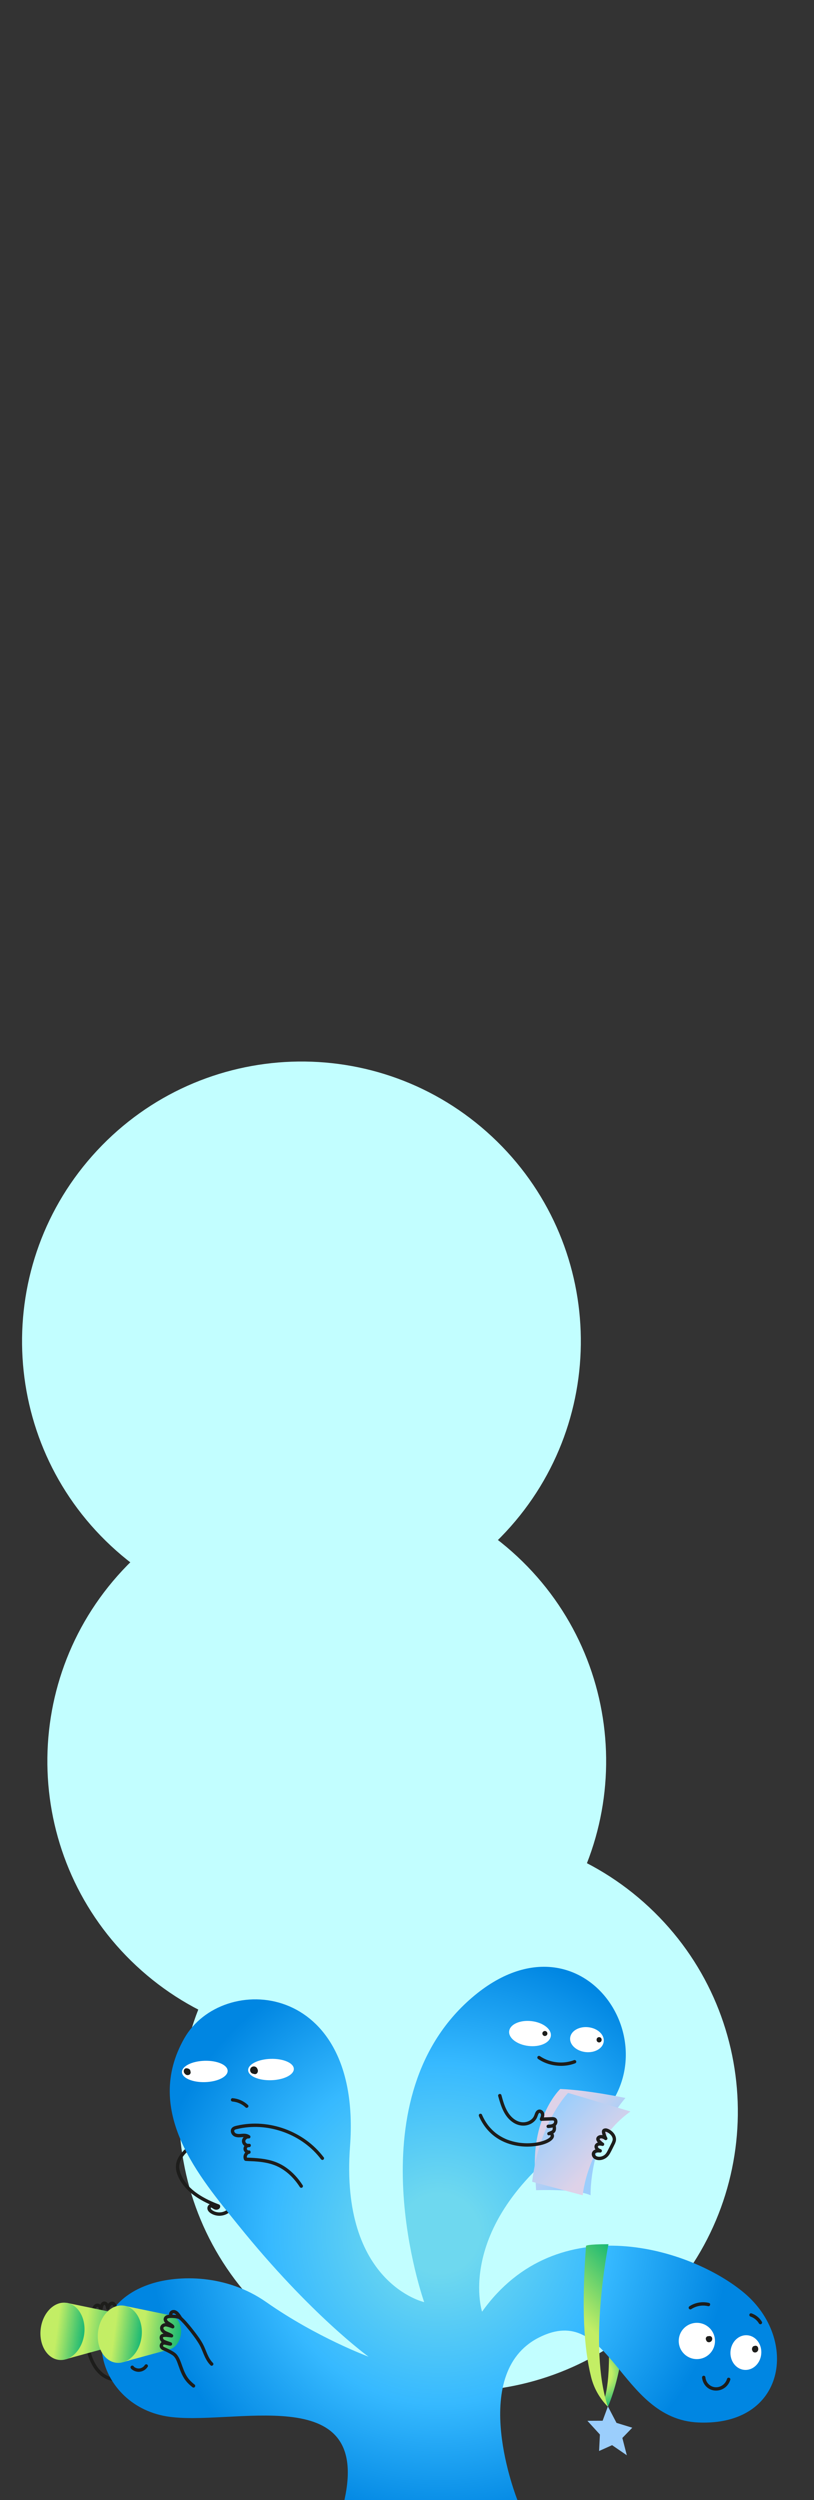 <?xml version="1.0" encoding="UTF-8"?> <svg xmlns="http://www.w3.org/2000/svg" width="440" height="1350" viewBox="0 0 440 1350" fill="none"><rect x="0" y="0" width="440" height="1350" fill="#333333" stroke="none"/><g clip-path="url(#clip0_3290_1565)"><g clip-path="url(#clip1_3290_1565)"><path d="M59.972 834.713C120.987 891.57 216.55 888.188 273.419 827.16C330.289 766.132 326.928 670.568 265.914 613.712C204.899 556.855 109.336 560.237 52.467 621.265C-4.402 682.292 -1.042 777.857 59.972 834.713Z" fill="#C2FEFF"></path><path d="M73.652 1061.45C134.666 1118.31 230.23 1114.92 287.099 1053.9C343.968 992.869 340.608 897.304 279.594 840.448C218.579 783.591 123.016 786.973 66.147 848.001C9.277 909.029 12.638 1004.59 73.652 1061.45Z" fill="#C2FEFF"></path><path d="M144.84 1250.73C205.854 1307.59 301.417 1304.21 358.287 1243.18C415.156 1182.15 411.795 1086.59 350.781 1029.73C289.767 972.876 194.203 976.258 137.334 1037.29C80.465 1098.31 83.825 1193.88 144.84 1250.73Z" fill="#C2FEFF"></path></g><path d="M338.017 1254.32C338.017 1254.32 336.803 1280.44 328.602 1299.57L326.477 1295.93C326.477 1295.93 331.336 1285.3 327.995 1250.07" fill="url(#paint0_radial_3290_1565)"></path><path d="M65.272 1284.1C64.631 1284.15 63.987 1284.18 63.344 1284.15C63.04 1284.15 62.736 1284.13 62.432 1284.1C62.284 1284.08 62.138 1284.07 61.989 1284.05C61.959 1284.05 61.81 1284.02 61.971 1284.05C61.886 1284.04 61.798 1284.02 61.713 1284.01C61.157 1283.92 60.604 1283.8 60.064 1283.64C59.802 1283.57 59.544 1283.48 59.289 1283.39C59.162 1283.35 59.037 1283.3 58.913 1283.25C58.864 1283.23 58.815 1283.21 58.764 1283.2C58.6 1283.13 58.861 1283.24 58.651 1283.15C57.713 1282.73 56.823 1282.22 55.997 1281.61C55.951 1281.58 55.696 1281.38 55.854 1281.5C55.757 1281.42 55.66 1281.35 55.563 1281.27C55.362 1281.1 55.165 1280.93 54.974 1280.76C54.612 1280.43 54.266 1280.08 53.935 1279.71C53.78 1279.54 53.628 1279.37 53.479 1279.19C53.4 1279.1 53.324 1279.01 53.248 1278.91C53.218 1278.88 53.188 1278.84 53.157 1278.8C53.142 1278.78 52.975 1278.57 53.051 1278.66C53.136 1278.78 52.993 1278.59 52.99 1278.58C52.963 1278.55 52.933 1278.51 52.905 1278.47C52.835 1278.37 52.763 1278.28 52.696 1278.18C52.55 1277.98 52.41 1277.77 52.274 1277.56C51.76 1276.78 51.296 1275.97 50.88 1275.13C50.685 1274.74 50.5 1274.35 50.324 1273.94C50.303 1273.89 50.193 1273.64 50.245 1273.76C50.297 1273.87 50.19 1273.62 50.169 1273.57C50.084 1273.36 49.999 1273.15 49.92 1272.94C49.653 1272.24 49.41 1271.52 49.197 1270.8C49.006 1270.16 48.839 1269.51 48.699 1268.85C48.647 1268.61 48.602 1268.37 48.562 1268.13C48.547 1268.04 48.532 1267.94 48.517 1267.85C48.48 1267.62 48.538 1267.99 48.529 1267.93C48.523 1267.89 48.52 1267.85 48.514 1267.82C48.459 1267.33 48.134 1266.9 47.603 1266.9C47.153 1266.9 46.637 1267.32 46.691 1267.82C46.986 1270.47 47.919 1273.11 49.048 1275.51C50.77 1279.19 53.443 1282.61 57.133 1284.44C59.657 1285.7 62.475 1286.15 65.278 1285.93C65.77 1285.89 66.189 1285.54 66.189 1285.02C66.189 1284.56 65.77 1284.07 65.278 1284.11L65.272 1284.1Z" fill="#1D1D1B"></path><path d="M107.627 1154.31L107.606 1154.26V1154.74L107.618 1154.69L107.384 1155.09L106.631 1155.18L106.303 1154.85C105.942 1154.38 106.467 1154.26 106.218 1154.5C106.157 1154.55 106.103 1154.64 106.048 1154.7C105.89 1154.89 105.729 1155.07 105.565 1155.26C105.237 1155.62 104.894 1155.97 104.548 1156.32C103.864 1156.99 103.151 1157.63 102.434 1158.27C101.067 1159.49 99.683 1160.7 98.486 1162.09C97.289 1163.47 96.302 1164.97 95.671 1166.67C94.99 1168.51 94.93 1170.48 95.355 1172.38C96.096 1175.7 98.027 1178.78 100.269 1181.29C102.431 1183.71 105.055 1185.71 107.825 1187.38C110.989 1189.29 114.388 1190.8 117.841 1192.1L117.203 1191.46C117.258 1191.66 117.203 1191.47 117.209 1191.45C117.2 1191.47 117.294 1191.15 117.252 1191.29L117.234 1191.32C117.3 1191.24 117.309 1191.22 117.261 1191.27L117.234 1191.29C117.319 1191.23 117.319 1191.23 117.231 1191.28C117.209 1191.29 117.063 1191.35 117.224 1191.29C117.17 1191.32 117.115 1191.32 117.06 1191.34C116.915 1191.39 116.988 1191.36 117.042 1191.35C116.954 1191.37 116.866 1191.36 116.775 1191.36C116.735 1191.36 116.608 1191.33 116.757 1191.36C116.699 1191.35 116.644 1191.33 116.59 1191.32C116.742 1191.36 116.581 1191.31 116.55 1191.29C116.468 1191.24 116.383 1191.2 116.304 1191.15C116.01 1190.97 115.73 1190.77 115.43 1190.6C114.752 1190.22 113.872 1189.95 113.149 1190.37C112.478 1190.77 112.119 1191.53 112.098 1192.29C112.052 1193.88 113.556 1195.01 114.849 1195.61C116.143 1196.22 117.598 1196.52 119.041 1196.44C120.647 1196.34 122.236 1195.84 123.545 1194.89C123.942 1194.6 124.137 1194.09 123.873 1193.64C123.642 1193.25 123.025 1193.03 122.627 1193.31C120.814 1194.63 118.509 1194.96 116.404 1194.28C115.897 1194.12 115.433 1193.89 114.971 1193.6C114.582 1193.35 114.142 1193.03 113.972 1192.59C113.914 1192.44 113.911 1192.27 113.95 1192.15C113.957 1192.13 114.014 1191.99 113.963 1192.1C113.981 1192.06 114.005 1192 114.036 1191.97C114.066 1191.94 114.078 1191.97 114.072 1191.94C114.111 1191.91 114.118 1191.9 114.09 1191.93C114.045 1191.98 113.981 1192 113.896 1191.98C113.99 1191.92 114.257 1192.04 114.367 1192.1C114.64 1192.23 114.892 1192.41 115.147 1192.57C115.657 1192.9 116.165 1193.16 116.784 1193.18C117.294 1193.21 117.865 1193.07 118.287 1192.77C118.828 1192.39 119.126 1191.8 119.001 1191.13C118.858 1190.36 117.999 1190.22 117.37 1189.97C115.241 1189.14 113.149 1188.21 111.114 1187.13C107.126 1185.03 103.342 1182.37 100.563 1178.8C99.154 1176.99 97.954 1174.87 97.308 1172.64C96.949 1171.4 96.764 1170.07 96.986 1168.79C97.189 1167.62 97.635 1166.52 98.24 1165.5C99.549 1163.29 101.474 1161.56 103.372 1159.87C104.39 1158.96 105.41 1158.06 106.355 1157.08C106.838 1156.57 107.324 1156.06 107.737 1155.49C108.223 1154.83 108.195 1153.75 107.278 1153.48C106.51 1153.25 105.568 1153.96 105.875 1154.79C106.042 1155.26 106.495 1155.57 106.996 1155.43C107.442 1155.31 107.8 1154.78 107.633 1154.31L107.627 1154.31Z" fill="#1D1D1B"></path><path d="M186.168 1349.99L279.709 1349.99C279.709 1349.99 252.376 1281.96 291.25 1262.22C330.124 1242.47 334.376 1306.25 377.502 1308.07C424.84 1310.08 431.865 1263.13 402.406 1238.22C373.867 1214.1 301.272 1191.15 260.576 1248.24C260.576 1248.24 244.504 1199.08 315.243 1150.76C370.82 1112.79 316.154 1024.11 253.591 1079.99C191.027 1135.87 229.294 1243.08 229.294 1243.08C229.294 1243.08 183.711 1232.88 189.205 1158.96C195.887 1069.06 120.082 1064.69 99.612 1100.64C77.138 1140.13 107.937 1175.64 128.768 1201.47C167.946 1250.07 199.227 1272.54 199.227 1272.54C199.227 1272.54 171.287 1262.22 143.953 1243.08C122.166 1227.83 96.43 1228.52 81.998 1233.06C39.479 1246.42 50.716 1298.05 89.894 1304.73C124.607 1310.65 200.746 1284.39 186.168 1349.99Z" fill="url(#paint1_radial_3290_1565)"></path><path d="M338.062 1132.84C338.062 1132.84 318.017 1128.59 302.832 1127.98C302.832 1127.98 287.647 1142.25 289.165 1172.32L289.773 1182.65C289.773 1182.65 311.336 1181.73 319.232 1185.38C319.232 1185.38 318.321 1155.92 338.062 1132.84Z" fill="url(#paint2_linear_3290_1565)"></path><path d="M51.448 1247.9C51.408 1247.42 51.481 1247 51.703 1246.58C51.836 1246.32 51.925 1246.19 52.116 1246C52.231 1245.88 52.401 1245.76 52.526 1245.71C52.614 1245.68 52.742 1245.67 52.817 1245.7C52.921 1245.74 52.93 1245.74 52.851 1245.71C52.906 1245.74 52.957 1245.77 53.009 1245.8C52.906 1245.73 53.118 1245.9 53.145 1245.93C53.2 1246 53.349 1246.25 53.391 1246.37C53.483 1246.64 53.492 1246.83 53.477 1247.13C53.452 1247.58 53.841 1247.98 54.266 1248.03C54.74 1248.09 55.101 1247.81 55.265 1247.38C55.472 1246.83 55.59 1246.26 55.748 1245.7C55.788 1245.56 55.827 1245.42 55.876 1245.29C55.885 1245.27 55.979 1245.02 55.933 1245.13C56.046 1244.87 56.128 1244.74 56.27 1244.61C56.185 1244.69 56.371 1244.56 56.401 1244.55C56.325 1244.55 56.343 1244.55 56.459 1244.55C56.38 1244.54 56.398 1244.54 56.511 1244.57C56.428 1244.54 56.65 1244.65 56.659 1244.66C56.577 1244.6 56.814 1244.84 56.784 1244.8C57.16 1245.3 57.261 1246.01 57.391 1246.6C57.592 1247.49 58.925 1247.45 59.15 1246.6C59.329 1245.93 59.614 1245.15 60.216 1244.76C60.349 1244.67 60.428 1244.62 60.604 1244.6C60.656 1244.59 60.705 1244.58 60.756 1244.62C60.957 1244.76 61.178 1245.07 61.349 1245.33C61.619 1245.74 62.156 1245.92 62.594 1245.66C63.004 1245.42 63.192 1244.83 62.922 1244.42C62.563 1243.87 62.172 1243.29 61.564 1242.99C60.957 1242.7 60.27 1242.73 59.654 1243C58.412 1243.54 57.725 1244.87 57.394 1246.12H59.153C58.952 1245.21 58.721 1244.29 58.117 1243.56C57.549 1242.87 56.574 1242.52 55.724 1242.85C54.093 1243.49 54.041 1245.48 53.513 1246.89L55.302 1247.13C55.393 1245.41 54.056 1243.47 52.146 1243.92C50.506 1244.32 49.498 1246.31 49.629 1247.89C49.668 1248.38 50.017 1248.8 50.54 1248.8C51.001 1248.8 51.49 1248.39 51.451 1247.89L51.448 1247.9Z" fill="#1D1D1B"></path><path d="M175.031 1164.95C172.358 1161.4 169.172 1158.3 165.576 1155.69C162.032 1153.12 158.12 1151.07 154.008 1149.56C149.896 1148.06 145.571 1147.13 141.204 1146.8C136.828 1146.47 132.391 1146.79 128.111 1147.77C126.979 1148.03 125.67 1148.34 125.065 1149.44C124.461 1150.55 124.813 1151.79 125.554 1152.71C126.38 1153.73 127.692 1154.07 128.953 1154.1C130.14 1154.12 131.352 1153.85 132.524 1154C132.958 1154.05 133.466 1154.18 133.818 1154.46L134.705 1152.94C133.648 1152.79 132.679 1153.08 131.88 1153.79C131.167 1154.43 130.705 1155.43 130.787 1156.39C130.957 1158.39 133.001 1159.82 134.939 1159.35C135.771 1159.15 135.844 1157.75 134.939 1157.6C133.335 1157.33 131.744 1158.43 131.61 1160.1C131.482 1161.68 133.019 1163.14 134.58 1162.98L134.337 1161.19C133.153 1161.43 132.26 1162.36 131.838 1163.45C131.64 1163.96 131.558 1164.53 131.619 1165.07C131.701 1165.8 131.968 1166.76 132.825 1166.83C134.331 1166.96 135.853 1166.95 137.359 1167.05C138.832 1167.15 140.305 1167.27 141.766 1167.49C144.627 1167.9 147.482 1168.61 150.097 1169.87C152.423 1170.99 154.555 1172.47 156.459 1174.21C158.615 1176.18 160.474 1178.45 162.053 1180.9C162.321 1181.32 162.861 1181.49 163.299 1181.23C163.712 1180.99 163.894 1180.4 163.627 1179.99C161.236 1176.27 158.233 1172.94 154.6 1170.4C152.754 1169.11 150.749 1168.06 148.636 1167.29C146.276 1166.42 143.81 1165.93 141.322 1165.6C138.504 1165.24 135.664 1165.12 132.828 1165.01L133.614 1165.46C133.368 1165.03 133.372 1164.42 133.578 1163.99C133.651 1163.84 133.733 1163.69 133.83 1163.55C133.745 1163.67 133.912 1163.46 133.915 1163.46C133.976 1163.39 134.04 1163.33 134.11 1163.27C134.164 1163.22 134.267 1163.14 134.444 1163.06C134.583 1162.99 134.428 1163.06 134.516 1163.03C134.62 1162.99 134.72 1162.97 134.826 1162.95C135.819 1162.75 135.613 1161.05 134.583 1161.16C134.243 1161.19 134.003 1161.13 133.791 1160.94C133.551 1160.73 133.411 1160.47 133.429 1160.2C133.438 1160.08 133.469 1160 133.526 1159.89C133.618 1159.74 133.66 1159.68 133.839 1159.54C133.833 1159.54 134.097 1159.41 134.097 1159.41C134.146 1159.39 134.346 1159.34 134.319 1159.35C134.216 1159.36 134.623 1159.38 134.459 1159.35V1157.59C134.243 1157.64 134.097 1157.65 133.906 1157.6C133.614 1157.53 133.511 1157.49 133.253 1157.32C133.122 1157.23 132.931 1157.04 132.843 1156.9C132.791 1156.81 132.694 1156.64 132.682 1156.61C132.688 1156.63 132.6 1156.28 132.615 1156.38C132.548 1155.9 132.725 1155.52 133.062 1155.18C133.208 1155.03 133.441 1154.87 133.581 1154.81C133.693 1154.76 133.9 1154.71 133.967 1154.7C133.961 1154.7 134.286 1154.69 134.231 1154.69C134.638 1154.74 135.036 1154.65 135.261 1154.27C135.446 1153.95 135.431 1153.41 135.118 1153.16C134.119 1152.38 132.952 1152.12 131.701 1152.13C130.562 1152.14 129.375 1152.42 128.245 1152.2C128.014 1152.16 127.777 1152.1 127.562 1152C127.316 1151.89 127.24 1151.83 127.054 1151.64C126.912 1151.49 126.866 1151.42 126.745 1151.21C126.72 1151.17 126.696 1151.13 126.675 1151.08C126.72 1151.18 126.66 1151.03 126.657 1151.02C126.638 1150.97 126.578 1150.68 126.59 1150.8C126.581 1150.7 126.578 1150.61 126.59 1150.51C126.572 1150.69 126.638 1150.35 126.614 1150.41C126.644 1150.34 126.751 1150.18 126.86 1150.09C127.24 1149.8 127.75 1149.71 128.224 1149.6C132.22 1148.64 136.299 1148.32 140.436 1148.55C144.572 1148.79 148.602 1149.61 152.532 1150.95C156.411 1152.27 160.113 1154.12 163.526 1156.44C166.94 1158.77 169.974 1161.54 172.577 1164.72C172.89 1165.11 173.178 1165.48 173.467 1165.86C173.755 1166.24 174.253 1166.45 174.712 1166.19C175.097 1165.96 175.337 1165.34 175.04 1164.94L175.031 1164.95Z" fill="#1D1D1B"></path><path d="M66.802 1258.83C67.473 1253.73 64.877 1249.17 60.998 1248.6L35.943 1243.44L35.797 1273.88C36.164 1273.65 60.528 1267.08 60.549 1267.07C63.638 1266.32 66.249 1263.04 66.802 1258.83Z" fill="url(#paint3_linear_3290_1565)"></path><path d="M45.513 1260.39C46.631 1251.88 42.281 1244.29 35.795 1243.44C29.309 1242.59 23.145 1248.8 22.026 1257.3C20.907 1265.81 25.258 1273.4 31.743 1274.26C38.229 1275.11 44.394 1268.9 45.513 1260.39Z" fill="url(#paint4_linear_3290_1565)"></path><path d="M97.794 1260.38C98.465 1255.29 95.869 1250.73 91.99 1250.16L66.935 1245L66.789 1275.44C67.156 1275.21 91.52 1268.64 91.541 1268.63C94.63 1267.87 97.242 1264.6 97.794 1260.38Z" fill="url(#paint5_linear_3290_1565)"></path><path d="M76.511 1261.93C77.632 1253.41 73.282 1245.81 66.797 1244.96C60.311 1244.1 54.145 1250.32 53.025 1258.84C51.904 1267.36 56.254 1274.96 62.739 1275.81C69.225 1276.67 75.391 1270.45 76.511 1261.93Z" fill="url(#paint6_linear_3290_1565)"></path><path d="M105.251 1287.67C104.167 1286.81 103.122 1285.89 102.223 1284.84C101.382 1283.86 100.707 1282.75 100.13 1281.6C98.964 1279.28 98.308 1276.78 97.309 1274.4C96.805 1273.2 96.191 1272.05 95.292 1271.1C94.639 1270.41 93.804 1269.9 92.984 1269.43C92.079 1268.91 91.15 1268.44 90.208 1268C89.85 1267.83 89.489 1267.67 89.124 1267.51C88.884 1267.41 88.635 1267.3 88.425 1267.15C88.298 1267.05 88.161 1266.89 88.128 1266.76C88.116 1266.72 88.113 1266.69 88.122 1266.63C88.146 1266.48 88.161 1266.45 88.249 1266.31C88.307 1266.21 88.35 1266.16 88.45 1266.07C88.596 1265.94 88.501 1266 88.45 1266.04C88.468 1266.02 88.501 1266.02 88.526 1266.02C88.678 1265.97 88.398 1266 88.486 1266.02C88.574 1266.04 88.702 1266.02 88.796 1266.02C88.899 1266.03 89.002 1266.04 89.106 1266.05C88.921 1266.03 89.285 1266.08 89.331 1266.09C89.838 1266.18 90.339 1266.3 90.84 1266.41C91.268 1266.49 91.727 1266.61 92.164 1266.58C93.215 1266.5 93.367 1265.16 92.407 1264.79C91.733 1264.53 91.04 1264.31 90.363 1264.06C90.157 1263.99 89.95 1263.91 89.747 1263.83C89.461 1263.72 89.519 1263.74 89.267 1263.63C89.103 1263.56 88.942 1263.48 88.784 1263.39C88.726 1263.36 88.668 1263.33 88.614 1263.3C88.583 1263.28 88.547 1263.25 88.514 1263.23C88.404 1263.17 88.553 1263.24 88.574 1263.28C88.483 1263.12 88.347 1263.03 88.252 1262.87C88.17 1262.72 88.097 1262.46 88.094 1262.33C88.094 1262.19 88.085 1262.21 88.119 1262.1C88.14 1262.03 88.201 1261.94 88.131 1262.03C88.049 1262.14 88.1 1262.07 88.122 1262.05C88.225 1261.95 88.07 1262.08 88.055 1262.09C88.122 1262.05 88.186 1262.01 88.249 1261.98C88.097 1262.06 88.186 1262.01 88.298 1261.97C88.377 1261.95 88.453 1261.94 88.532 1261.92C88.611 1261.9 88.744 1261.88 88.583 1261.9C88.69 1261.89 88.796 1261.88 88.902 1261.87C89.325 1261.84 89.75 1261.85 90.175 1261.88C90.642 1261.91 91.107 1261.96 91.572 1262.02C91.79 1262.04 91.508 1262.01 91.718 1262.04C91.812 1262.05 91.906 1262.06 92 1262.07C92.164 1262.1 92.328 1262.12 92.489 1262.15C92.896 1262.21 93.297 1262.11 93.519 1261.73C93.713 1261.4 93.68 1260.88 93.376 1260.62C92.714 1260.06 91.9 1259.72 91.11 1259.37C90.4 1259.05 89.558 1258.78 88.978 1258.25C88.665 1257.97 88.38 1257.62 88.319 1257.21C88.28 1256.95 88.416 1256.69 88.641 1256.51C88.884 1256.33 89.288 1256.2 89.558 1256.2C89.637 1256.2 89.713 1256.21 89.792 1256.21C89.962 1256.22 89.683 1256.19 89.862 1256.22C90.075 1256.27 90.284 1256.31 90.494 1256.36C91.39 1256.58 92.273 1256.89 93.133 1257.24C93.461 1257.37 93.895 1257.17 94.09 1256.91C94.326 1256.59 94.314 1256.25 94.159 1255.9C93.889 1255.27 93.151 1254.83 92.611 1254.47C92.301 1254.26 91.985 1254.07 91.669 1253.87C91.523 1253.77 91.377 1253.68 91.235 1253.59C91.171 1253.54 91.104 1253.5 91.04 1253.46C90.998 1253.43 90.749 1253.23 90.949 1253.4C90.712 1253.2 90.463 1252.92 90.354 1252.68C90.314 1252.59 90.284 1252.48 90.266 1252.38C90.293 1252.55 90.269 1252.27 90.272 1252.26C90.26 1252.44 90.296 1252.19 90.308 1252.16C90.236 1252.36 90.466 1251.97 90.339 1252.12C90.67 1251.74 91.402 1251.69 91.951 1251.65C92.857 1251.6 93.768 1251.64 94.67 1251.74C95.08 1251.79 95.508 1251.86 95.927 1251.95C96.109 1251.99 96.297 1252.07 96.483 1252.09C96.668 1252.11 96.261 1251.96 96.44 1252.07C96.547 1252.14 96.659 1252.2 96.762 1252.27C96.793 1252.3 96.823 1252.32 96.853 1252.34C96.987 1252.43 96.671 1252.19 96.796 1252.3C96.875 1252.37 96.957 1252.43 97.035 1252.5C97.388 1252.8 97.725 1253.12 98.05 1253.46C98.925 1254.34 99.748 1255.27 100.552 1256.21C101.032 1256.78 101.506 1257.34 101.971 1257.92C102.202 1258.21 102.432 1258.49 102.663 1258.78C102.779 1258.93 102.894 1259.07 103.009 1259.22C103.067 1259.29 103.125 1259.37 103.183 1259.44C103.204 1259.47 103.401 1259.73 103.325 1259.63C104.99 1261.78 106.645 1264.01 107.972 1266.39C108.862 1267.99 109.463 1269.73 110.183 1271.4C111.082 1273.51 112.154 1275.56 113.8 1277.18C114.635 1278 115.926 1276.71 115.088 1275.89C112.278 1273.12 111.507 1269.14 109.706 1265.77C108.385 1263.29 106.663 1261 104.953 1258.78C103.243 1256.56 101.336 1254.17 99.271 1252.1C98.697 1251.53 98.065 1250.86 97.33 1250.49C96.595 1250.13 95.696 1250.05 94.9 1249.95C93.941 1249.83 92.966 1249.78 91.997 1249.84C91.174 1249.89 90.257 1249.97 89.546 1250.43C88.647 1251.01 88.213 1252.09 88.577 1253.12C88.896 1254.02 89.531 1254.65 90.311 1255.17C90.636 1255.38 90.968 1255.59 91.296 1255.8C91.466 1255.91 91.636 1256.02 91.803 1256.13C91.876 1256.18 91.951 1256.23 92.021 1256.28C92.061 1256.31 92.264 1256.47 92.14 1256.37C92.264 1256.47 92.377 1256.57 92.492 1256.68C92.617 1256.8 92.492 1256.65 92.501 1256.68C92.525 1256.73 92.559 1256.78 92.583 1256.83L93.613 1255.49C92.741 1255.14 91.842 1254.83 90.928 1254.6C89.859 1254.33 88.763 1254.28 87.791 1254.9C86.591 1255.66 86.196 1257.05 86.782 1258.34C87.262 1259.39 88.228 1260.06 89.243 1260.53C89.78 1260.77 90.327 1261 90.861 1261.25C91.113 1261.37 91.365 1261.49 91.611 1261.62C91.712 1261.68 91.812 1261.73 91.912 1261.8C91.958 1261.83 92 1261.86 92.046 1261.89C92.21 1261.99 91.939 1261.79 92.085 1261.92L92.972 1260.4C92.073 1260.26 91.171 1260.13 90.263 1260.06C89.297 1260 88.222 1259.98 87.329 1260.41C86.096 1261 86.087 1262.62 86.624 1263.69C87.126 1264.7 88.061 1265.11 89.042 1265.51C90.023 1265.91 90.965 1266.19 91.918 1266.55L92.161 1264.77C92.097 1264.77 92.031 1264.77 91.967 1264.77C91.903 1264.76 91.657 1264.72 91.897 1264.77C91.69 1264.73 91.484 1264.69 91.28 1264.65C90.806 1264.55 90.333 1264.44 89.856 1264.35C89.379 1264.26 88.896 1264.17 88.419 1264.21C87.827 1264.26 87.359 1264.53 86.974 1264.99C86.506 1265.55 86.227 1266.25 86.324 1266.98C86.421 1267.72 86.901 1268.31 87.505 1268.73C87.903 1269 88.371 1269.16 88.808 1269.36C89.246 1269.56 89.716 1269.78 90.166 1270C91.138 1270.48 92.103 1270.99 93.011 1271.58C93.197 1271.7 93.382 1271.83 93.558 1271.96C93.421 1271.86 93.573 1271.98 93.625 1272.02C93.728 1272.11 93.825 1272.21 93.919 1272.3C94.351 1272.74 94.697 1273.24 94.998 1273.78C95.629 1274.9 96.033 1276.13 96.459 1277.34C96.938 1278.71 97.439 1280.07 98.029 1281.4C98.669 1282.85 99.438 1284.23 100.404 1285.48C101.427 1286.81 102.654 1287.93 103.963 1288.96C104.349 1289.27 104.874 1289.34 105.251 1288.96C105.567 1288.65 105.639 1287.98 105.251 1287.67V1287.67Z" fill="#1D1D1B"></path><path d="M98.337 1251.2C97.9 1250.45 97.398 1249.73 96.855 1249.05C96.311 1248.37 95.67 1247.82 94.853 1247.5C94.036 1247.19 93.007 1247.27 92.29 1247.82C91.573 1248.37 91.197 1249.3 91.458 1250.18C91.592 1250.64 92.105 1250.97 92.579 1250.82C93.052 1250.67 93.359 1250.19 93.216 1249.7C93.204 1249.67 93.195 1249.63 93.189 1249.6C93.174 1249.53 93.177 1249.55 93.198 1249.66C93.204 1249.62 93.201 1249.57 93.198 1249.52C93.201 1249.71 93.198 1249.56 93.222 1249.48C93.265 1249.33 93.171 1249.55 93.232 1249.47C93.268 1249.42 93.292 1249.36 93.329 1249.31C93.259 1249.41 93.289 1249.37 93.353 1249.3C93.417 1249.24 93.469 1249.22 93.365 1249.28C93.429 1249.24 93.49 1249.21 93.553 1249.17C93.469 1249.22 93.481 1249.2 93.563 1249.18C93.593 1249.17 93.842 1249.14 93.651 1249.15C93.721 1249.14 93.79 1249.14 93.863 1249.14C93.936 1249.15 94.052 1249.16 93.918 1249.14C94.061 1249.16 94.197 1249.2 94.334 1249.25C94.571 1249.33 94.216 1249.17 94.431 1249.3C94.492 1249.34 94.556 1249.37 94.617 1249.4C94.677 1249.44 94.735 1249.48 94.793 1249.52C94.689 1249.45 94.799 1249.53 94.841 1249.57C94.951 1249.66 95.051 1249.76 95.151 1249.86C95.26 1249.97 95.364 1250.09 95.464 1250.21C95.509 1250.27 95.552 1250.33 95.597 1250.38C95.698 1250.5 95.476 1250.22 95.637 1250.43C96.044 1250.98 96.427 1251.54 96.767 1252.13C97.007 1252.54 97.602 1252.72 98.012 1252.46C98.422 1252.19 98.595 1251.65 98.34 1251.21L98.337 1251.2Z" fill="#1D1D1B"></path><path d="M72.407 1278.53L72.416 1278.5C72.537 1278.1 72.331 1277.69 71.997 1277.47C71.781 1277.33 71.466 1277.28 71.219 1277.37C70.849 1277.51 70.536 1277.83 70.551 1278.25C70.573 1278.87 71.04 1279.22 71.493 1279.56C71.839 1279.82 72.21 1280.04 72.607 1280.21C73.455 1280.57 74.384 1280.77 75.31 1280.7C77.166 1280.56 78.83 1279.55 79.839 1277.99C80.106 1277.58 79.924 1276.99 79.511 1276.75C79.07 1276.49 78.533 1276.66 78.265 1277.08C77.649 1278.03 76.571 1278.72 75.487 1278.87C74.867 1278.95 74.281 1278.88 73.698 1278.69C73.415 1278.6 73.154 1278.47 72.899 1278.32C72.765 1278.24 72.629 1278.16 72.507 1278.06C72.462 1278.02 72.416 1277.98 72.374 1277.94C72.361 1277.93 72.188 1277.78 72.252 1277.86L72.377 1278.32V1278.25C72.152 1278.54 71.927 1278.84 71.705 1279.13L71.745 1279.11L71.043 1279.02L71.08 1279.05L70.661 1278.02L70.651 1278.05C70.314 1279.17 72.073 1279.65 72.41 1278.53H72.407Z" fill="#1D1D1B"></path><path d="M146.655 1123.25C153.473 1123.04 158.922 1120.29 158.825 1117.11C158.728 1113.93 153.121 1111.52 146.303 1111.72C139.484 1111.93 134.036 1114.68 134.133 1117.86C134.23 1121.05 139.837 1123.46 146.655 1123.25Z" fill="white"></path><path d="M110.878 1124.28C117.696 1124.07 123.145 1121.33 123.048 1118.14C122.95 1114.96 117.344 1112.55 110.526 1112.76C103.707 1112.97 98.258 1115.72 98.356 1118.9C98.453 1122.08 104.059 1124.49 110.878 1124.28Z" fill="white"></path><path d="M138.538 1119.05C138.617 1118.95 138.714 1118.84 138.781 1118.73C138.811 1118.68 138.909 1118.45 138.93 1118.38C138.93 1118.38 138.936 1118.37 138.939 1118.36C139.012 1118.13 139.012 1117.77 138.939 1117.54C138.939 1117.53 138.936 1117.52 138.933 1117.52C138.912 1117.45 138.82 1117.23 138.787 1117.17C138.781 1117.15 138.772 1117.14 138.766 1117.13C138.714 1117.05 138.599 1116.91 138.538 1116.83C138.532 1116.82 138.529 1116.82 138.523 1116.81C138.508 1116.8 138.492 1116.78 138.477 1116.77C138.462 1116.75 138.265 1116.59 138.158 1116.53C138.152 1116.52 138.143 1116.52 138.137 1116.51C138.043 1116.47 137.888 1116.4 137.788 1116.36C137.639 1116.31 137.472 1116.3 137.317 1116.29C137.308 1116.29 137.302 1116.29 137.293 1116.29C137.202 1116.3 136.995 1116.33 136.904 1116.34C136.889 1116.35 136.874 1116.35 136.859 1116.36C136.852 1116.36 136.594 1116.45 136.488 1116.52C136.412 1116.56 136.26 1116.69 136.19 1116.74C136.178 1116.75 136.166 1116.76 136.157 1116.77C136.151 1116.78 136.145 1116.79 136.139 1116.8C136.072 1116.88 135.966 1117.01 135.908 1117.09C135.899 1117.11 135.89 1117.13 135.881 1117.14C135.881 1117.14 135.756 1117.4 135.723 1117.52C135.723 1117.53 135.72 1117.54 135.717 1117.55C135.692 1117.67 135.671 1117.83 135.662 1117.95C135.65 1118.11 135.695 1118.33 135.714 1118.43C135.741 1118.59 135.832 1118.76 135.89 1118.89C135.908 1118.93 135.926 1118.96 135.954 1118.99C136.032 1119.1 136.111 1119.22 136.206 1119.32C136.3 1119.41 136.47 1119.53 136.543 1119.58C136.582 1119.61 136.625 1119.64 136.67 1119.66C136.795 1119.72 136.931 1119.78 137.059 1119.83C137.086 1119.84 137.111 1119.85 137.138 1119.85C137.241 1119.89 137.351 1119.9 137.457 1119.92C137.53 1119.93 137.6 1119.94 137.672 1119.95L137.861 1119.98C138.055 1119.98 138.237 1119.94 138.407 1119.85C138.617 1119.77 138.675 1119.75 138.869 1119.56C138.957 1119.47 139.027 1119.36 139.1 1119.26C139.127 1119.22 139.148 1119.18 139.17 1119.14C139.224 1119.02 139.309 1118.85 139.346 1118.7C139.385 1118.53 139.407 1118.37 139.416 1118.2C139.422 1118.1 139.401 1118 139.385 1117.9C139.37 1117.8 139.367 1117.69 139.334 1117.59C139.221 1117.26 139.097 1117.02 138.854 1116.77C138.839 1116.75 138.824 1116.74 138.808 1116.73C138.72 1116.65 138.605 1116.56 138.511 1116.5C138.502 1116.49 138.492 1116.48 138.483 1116.48C138.468 1116.47 138.453 1116.46 138.435 1116.45C138.316 1116.39 138.18 1116.33 138.052 1116.29C137.903 1116.24 137.727 1116.23 137.581 1116.22C137.539 1116.21 137.499 1116.21 137.457 1116.22C137.32 1116.23 137.174 1116.25 137.041 1116.27C137.023 1116.28 137.004 1116.28 136.986 1116.29C136.834 1116.33 136.685 1116.4 136.546 1116.47C136.415 1116.54 136.285 1116.66 136.181 1116.74C136.169 1116.76 136.154 1116.77 136.142 1116.78C136.136 1116.79 136.13 1116.79 136.124 1116.8C136.048 1116.89 135.954 1117.01 135.887 1117.11C135.708 1117.37 135.641 1117.7 135.626 1118.01C135.626 1118.03 135.626 1118.05 135.626 1118.07C135.635 1118.17 135.656 1118.35 135.677 1118.45C135.677 1118.46 135.68 1118.47 135.683 1118.48C135.723 1118.63 135.786 1118.78 135.865 1118.92C135.875 1118.93 135.887 1118.95 135.896 1118.96C135.975 1119.07 136.054 1119.19 136.145 1119.28C136.251 1119.4 136.385 1119.49 136.515 1119.58C136.531 1119.58 136.546 1119.59 136.561 1119.6C136.679 1119.66 136.813 1119.71 136.938 1119.76C137.032 1119.8 137.129 1119.8 137.229 1119.81C137.512 1119.85 137.557 1119.85 137.882 1119.79C137.9 1119.79 137.915 1119.78 137.931 1119.78C137.94 1119.78 137.946 1119.77 137.955 1119.77C138.061 1119.73 138.21 1119.67 138.31 1119.62C138.377 1119.58 138.435 1119.53 138.492 1119.48C138.55 1119.44 138.626 1119.39 138.678 1119.33C138.766 1119.23 138.851 1119.12 138.93 1119.01C138.945 1118.99 138.957 1118.97 138.969 1118.95C138.978 1118.93 138.991 1118.92 139 1118.9C139.057 1118.78 139.112 1118.64 139.161 1118.52C139.176 1118.47 139.191 1118.43 139.2 1118.38C139.23 1118.22 139.258 1118.06 139.261 1117.89C139.264 1117.79 139.243 1117.68 139.227 1117.57C139.212 1117.46 139.206 1117.37 139.176 1117.27C139.127 1117.12 139.063 1116.97 138.988 1116.82C138.912 1116.68 138.787 1116.54 138.702 1116.44C138.675 1116.41 138.644 1116.38 138.611 1116.35C138.508 1116.26 138.398 1116.17 138.289 1116.1C138.274 1116.09 138.256 1116.08 138.237 1116.07C138.168 1116.03 138.086 1116 138.016 1115.97C137.946 1115.94 137.867 1115.9 137.791 1115.88C137.639 1115.83 137.472 1115.82 137.314 1115.81C137.269 1115.8 137.226 1115.8 137.18 1115.8C136.983 1115.81 136.764 1115.83 136.576 1115.9C136.449 1115.95 136.318 1116 136.196 1116.06C136.178 1116.07 136.163 1116.08 136.145 1116.09C136.011 1116.18 135.881 1116.27 135.765 1116.38C135.516 1116.62 135.395 1116.88 135.276 1117.19C135.261 1117.22 135.252 1117.26 135.246 1117.3C135.219 1117.44 135.182 1117.63 135.188 1117.79C135.188 1117.81 135.188 1117.83 135.191 1117.85C135.206 1117.99 135.222 1118.13 135.249 1118.27C135.258 1118.31 135.27 1118.35 135.285 1118.39C135.334 1118.52 135.386 1118.65 135.446 1118.77C135.455 1118.79 135.465 1118.8 135.474 1118.82C135.556 1118.95 135.656 1119.07 135.759 1119.19C135.862 1119.31 136.029 1119.42 136.124 1119.49C136.157 1119.51 136.19 1119.53 136.227 1119.55C136.321 1119.6 136.521 1119.7 136.667 1119.73C136.676 1119.73 136.688 1119.73 136.698 1119.73C136.819 1119.75 136.968 1119.78 137.089 1119.78C137.114 1119.78 137.138 1119.78 137.159 1119.78C137.32 1119.78 137.487 1119.76 137.645 1119.71C137.721 1119.69 137.797 1119.65 137.867 1119.62C137.943 1119.59 138.028 1119.56 138.101 1119.52C138.119 1119.51 138.137 1119.5 138.155 1119.49C138.265 1119.41 138.377 1119.32 138.48 1119.23C138.517 1119.2 138.547 1119.17 138.574 1119.14C138.79 1118.87 138.96 1118.64 139.042 1118.3C139.076 1118.17 139.088 1118.02 139.103 1117.88C139.103 1117.86 139.109 1117.83 139.106 1117.81C139.106 1117.73 139.088 1117.64 139.076 1117.57C139.063 1117.49 139.06 1117.4 139.036 1117.32C138.994 1117.13 138.909 1116.97 138.784 1116.83C138.684 1116.68 138.553 1116.56 138.386 1116.47C138.222 1116.36 138.049 1116.31 137.861 1116.3C137.672 1116.26 137.484 1116.27 137.296 1116.33L136.959 1116.47C136.746 1116.59 136.576 1116.76 136.452 1116.98L136.309 1117.31C136.242 1117.56 136.242 1117.81 136.309 1118.07C136.315 1118.09 136.318 1118.11 136.321 1118.13L136.269 1117.75C136.275 1117.8 136.275 1117.83 136.269 1117.88L136.321 1117.5C136.315 1117.54 136.303 1117.58 136.288 1117.62L136.43 1117.29C136.409 1117.33 136.382 1117.38 136.351 1117.42L136.573 1117.14C136.54 1117.18 136.503 1117.22 136.461 1117.25L136.746 1117.03C136.704 1117.06 136.658 1117.08 136.61 1117.11L136.947 1116.96C136.907 1116.98 136.868 1116.99 136.825 1117L137.202 1116.94C137.159 1116.95 137.117 1116.95 137.074 1116.94L137.451 1117C137.405 1116.99 137.363 1116.98 137.323 1116.96L137.66 1117.1C137.621 1117.08 137.584 1117.06 137.551 1117.04L137.836 1117.26C137.8 1117.23 137.767 1117.19 137.736 1117.16L137.958 1117.44C137.922 1117.4 137.894 1117.35 137.87 1117.29L138.013 1117.63C137.991 1117.57 137.976 1117.52 137.967 1117.46L138.019 1117.83C138.013 1117.78 138.013 1117.73 138.019 1117.68L137.967 1118.05C137.973 1118.01 137.985 1117.97 138 1117.93L137.858 1118.27C137.876 1118.23 137.897 1118.19 137.925 1118.15L137.703 1118.44C137.733 1118.4 137.767 1118.36 137.806 1118.33L137.521 1118.55C137.563 1118.52 137.609 1118.5 137.66 1118.48L137.323 1118.62C137.378 1118.6 137.436 1118.58 137.493 1118.57L137.117 1118.62C137.18 1118.62 137.244 1118.62 137.308 1118.62L136.931 1118.57C136.986 1118.58 137.038 1118.59 137.086 1118.62L136.749 1118.47C136.795 1118.49 136.837 1118.52 136.877 1118.55L136.591 1118.32C136.631 1118.35 136.667 1118.39 136.701 1118.43L136.479 1118.15C136.509 1118.19 136.537 1118.23 136.558 1118.28L136.415 1117.94C136.439 1118 136.455 1118.06 136.467 1118.12L136.415 1117.75C136.424 1117.81 136.424 1117.88 136.415 1117.95L136.467 1117.57C136.458 1117.64 136.439 1117.71 136.415 1117.77L136.558 1117.43C136.534 1117.48 136.506 1117.53 136.47 1117.58L136.692 1117.29C136.673 1117.32 136.652 1117.34 136.628 1117.35L136.913 1117.13C136.895 1117.15 136.877 1117.16 136.856 1117.17L137.193 1117.02C137.168 1117.03 137.144 1117.04 137.12 1117.05L137.496 1116.99C137.466 1117 137.436 1117 137.405 1116.99L137.782 1117.05C137.742 1117.04 137.703 1117.03 137.666 1117.01L138.004 1117.15C137.967 1117.14 137.931 1117.12 137.9 1117.09L138.186 1117.31C138.158 1117.29 138.131 1117.26 138.11 1117.24L138.332 1117.52C138.31 1117.49 138.292 1117.46 138.277 1117.43L138.42 1117.77C138.407 1117.74 138.401 1117.71 138.395 1117.68L138.447 1118.06C138.447 1118.03 138.447 1118 138.447 1117.97L138.395 1118.35C138.401 1118.32 138.407 1118.29 138.42 1118.26L138.277 1118.6C138.289 1118.57 138.304 1118.54 138.322 1118.52L138.101 1118.8C138.122 1118.78 138.146 1118.75 138.177 1118.73L137.891 1118.95C137.928 1118.92 137.967 1118.9 138.007 1118.88L137.669 1119.03C137.712 1119.01 137.758 1118.99 137.803 1118.99L137.426 1119.04C137.478 1119.03 137.527 1119.03 137.578 1119.04L137.202 1118.99C137.238 1118.99 137.272 1119 137.308 1119.02L136.971 1118.87C137.004 1118.89 137.038 1118.91 137.065 1118.93L136.78 1118.71C136.813 1118.73 136.84 1118.76 136.865 1118.79L136.643 1118.51C136.67 1118.54 136.692 1118.58 136.713 1118.62L136.57 1118.28C136.591 1118.34 136.606 1118.39 136.613 1118.45L136.561 1118.07C136.567 1118.13 136.567 1118.18 136.561 1118.24L136.613 1117.86C136.603 1117.92 136.588 1117.97 136.567 1118.03L136.71 1117.69C136.688 1117.74 136.664 1117.78 136.634 1117.82L136.856 1117.54L136.846 1117.55L138.225 1117.18C138.073 1117.16 137.922 1117.14 137.779 1117.08L138.116 1117.22C138.058 1117.2 138.004 1117.17 137.955 1117.13L138.24 1117.35C138.21 1117.32 138.183 1117.3 138.158 1117.27L138.38 1117.56C138.356 1117.52 138.335 1117.49 138.316 1117.45L138.459 1117.79C138.444 1117.75 138.432 1117.71 138.426 1117.67L138.477 1118.04C138.471 1118 138.471 1117.97 138.477 1117.93L138.426 1118.3C138.432 1118.27 138.438 1118.25 138.45 1118.22L138.307 1118.56C138.316 1118.54 138.328 1118.52 138.344 1118.5L138.122 1118.78C138.137 1118.76 138.155 1118.75 138.174 1118.73L137.888 1118.95C137.888 1118.95 137.915 1118.93 137.931 1118.93L137.594 1119.07C137.609 1119.06 137.624 1119.06 137.639 1119.06L137.262 1119.11C137.284 1119.11 137.302 1119.11 137.323 1119.11L136.947 1119.06C136.971 1119.06 136.995 1119.07 137.016 1119.08L136.679 1118.94C136.704 1118.95 136.725 1118.96 136.743 1118.97L136.458 1118.75C136.482 1118.77 136.5 1118.79 136.518 1118.81L136.297 1118.53C136.309 1118.54 136.318 1118.56 136.327 1118.58L136.184 1118.24C136.184 1118.24 136.193 1118.27 136.196 1118.28L136.145 1117.9C136.145 1117.9 136.145 1117.93 136.145 1117.95L136.196 1117.57C136.196 1117.57 136.19 1117.6 136.184 1117.61L136.327 1117.28C136.327 1117.28 136.315 1117.3 136.309 1117.31L136.531 1117.02L136.521 1117.03C136.385 1117.16 136.285 1117.31 136.23 1117.49C136.142 1117.66 136.099 1117.83 136.108 1118.03C136.102 1118.23 136.142 1118.41 136.23 1118.58C136.288 1118.76 136.385 1118.91 136.521 1119.03L136.807 1119.26C137.029 1119.38 137.266 1119.45 137.521 1119.45L137.897 1119.4C138.137 1119.33 138.347 1119.21 138.523 1119.03L138.538 1119.05Z" fill="#1D1D1B"></path><path d="M102.231 1117.22C102.17 1117.18 102.109 1117.15 102.045 1117.12C101.881 1117.04 101.711 1116.96 101.535 1116.91C101.471 1116.89 101.408 1116.87 101.341 1116.86C101.186 1116.83 101.028 1116.81 100.873 1116.8C100.837 1116.79 100.803 1116.79 100.767 1116.79C100.512 1116.79 100.272 1116.85 100.053 1116.98C99.841 1117.11 99.67 1117.28 99.546 1117.49C99.497 1117.61 99.437 1117.73 99.394 1117.85C99.391 1117.86 99.385 1117.87 99.382 1117.89C99.382 1117.89 99.376 1117.91 99.376 1117.92C99.376 1117.92 99.376 1117.92 99.376 1117.93C99.355 1118.05 99.333 1118.2 99.324 1118.32C99.324 1118.34 99.324 1118.37 99.324 1118.39C99.324 1118.4 99.324 1118.41 99.327 1118.42C99.342 1118.56 99.355 1118.69 99.382 1118.82C99.385 1118.85 99.394 1118.87 99.4 1118.89C99.403 1118.9 99.409 1118.91 99.412 1118.92C99.461 1119.04 99.51 1119.17 99.567 1119.29C99.576 1119.31 99.588 1119.33 99.601 1119.35C99.607 1119.36 99.616 1119.37 99.622 1119.38C99.698 1119.48 99.78 1119.59 99.859 1119.68C99.959 1119.8 100.135 1119.92 100.244 1120C100.284 1120.03 100.323 1120.05 100.366 1120.07C100.484 1120.12 100.609 1120.18 100.73 1120.22C100.739 1120.22 100.752 1120.23 100.761 1120.23C100.77 1120.23 100.782 1120.24 100.791 1120.24C100.922 1120.27 101.064 1120.28 101.198 1120.29C101.219 1120.29 101.241 1120.3 101.262 1120.3C101.274 1120.3 101.286 1120.3 101.298 1120.3C101.304 1120.3 101.307 1120.3 101.313 1120.3C101.432 1120.28 101.584 1120.27 101.699 1120.25C101.723 1120.24 101.745 1120.23 101.766 1120.23C101.796 1120.22 102.079 1120.1 102.109 1120.08C102.121 1120.07 102.392 1119.87 102.398 1119.86C102.401 1119.85 102.404 1119.85 102.407 1119.85C102.446 1119.8 102.486 1119.75 102.522 1119.7C102.565 1119.65 102.601 1119.6 102.635 1119.55C102.668 1119.49 102.683 1119.44 102.717 1119.36C102.753 1119.28 102.774 1119.24 102.793 1119.18C102.829 1119.05 102.85 1118.91 102.844 1118.78C102.844 1118.78 102.844 1118.77 102.844 1118.77C102.844 1118.73 102.799 1118.42 102.793 1118.38C102.793 1118.37 102.789 1118.36 102.786 1118.35C102.771 1118.3 102.671 1118.08 102.711 1118.18C102.723 1118.2 102.662 1118.05 102.635 1118C102.571 1117.88 102.471 1117.77 102.383 1117.67C102.376 1117.66 102.37 1117.65 102.364 1117.65C102.361 1117.65 102.358 1117.64 102.355 1117.64C102.31 1117.6 102.118 1117.45 102.064 1117.41C102.055 1117.41 102.045 1117.4 102.036 1117.4C102.033 1117.4 102.027 1117.39 102.024 1117.39C101.942 1117.35 101.766 1117.28 101.678 1117.24C101.669 1117.24 101.66 1117.24 101.648 1117.24C101.645 1117.24 101.638 1117.24 101.635 1117.24C101.602 1117.23 101.286 1117.19 101.256 1117.18C101.247 1117.18 101.238 1117.18 101.228 1117.18C101.198 1117.18 100.879 1117.23 100.849 1117.24C100.843 1117.24 100.834 1117.24 100.828 1117.24C100.825 1117.24 100.818 1117.24 100.815 1117.24C100.785 1117.25 100.5 1117.37 100.472 1117.39C100.463 1117.39 100.454 1117.4 100.448 1117.4C100.199 1117.55 100.162 1117.61 100.011 1117.8C99.989 1117.83 99.916 1117.91 99.883 1117.97C99.883 1117.97 99.88 1117.98 99.877 1117.98C99.853 1118.03 99.752 1118.27 99.731 1118.33C99.728 1118.33 99.725 1118.34 99.722 1118.35C99.722 1118.36 99.719 1118.37 99.716 1118.37C99.695 1118.47 99.677 1118.65 99.664 1118.76C99.664 1118.78 99.661 1118.8 99.664 1118.82C99.664 1118.82 99.664 1118.83 99.664 1118.84C99.674 1118.92 99.701 1119.14 99.716 1119.22C99.716 1119.23 99.722 1119.25 99.725 1119.26C99.725 1119.26 99.728 1119.27 99.731 1119.27C99.731 1119.28 99.734 1119.28 99.737 1119.29L99.88 1119.63C99.88 1119.63 99.889 1119.65 99.895 1119.66C99.965 1119.78 100.056 1119.9 100.156 1120C100.205 1120.05 100.284 1120.1 100.323 1120.13C100.372 1120.17 100.442 1120.23 100.503 1120.26C100.509 1120.27 100.515 1120.27 100.521 1120.27C100.624 1120.32 100.764 1120.38 100.87 1120.42C100.885 1120.43 100.903 1120.43 100.922 1120.44C100.937 1120.44 100.952 1120.45 100.967 1120.45C101.074 1120.46 101.244 1120.49 101.35 1120.5C101.359 1120.5 101.368 1120.5 101.377 1120.5C101.471 1120.51 101.575 1120.48 101.66 1120.47C101.751 1120.46 101.851 1120.45 101.942 1120.42C101.96 1120.42 101.976 1120.41 101.994 1120.41C102.118 1120.36 102.246 1120.31 102.37 1120.25C102.534 1120.16 102.668 1120.04 102.768 1119.88C102.893 1119.74 102.978 1119.58 103.02 1119.4C103.078 1119.21 103.087 1119.02 103.045 1118.83C103.035 1118.64 102.981 1118.47 102.878 1118.31L102.656 1118.02C102.48 1117.85 102.27 1117.72 102.03 1117.66L101.654 1117.61C101.399 1117.61 101.159 1117.67 100.94 1117.8C100.928 1117.81 100.916 1117.81 100.903 1117.82L101.241 1117.68C101.192 1117.69 101.143 1117.71 101.095 1117.72L101.471 1117.66C101.432 1117.67 101.389 1117.67 101.35 1117.66L101.727 1117.72C101.69 1117.71 101.657 1117.7 101.623 1117.69L101.96 1117.83C101.936 1117.82 101.915 1117.81 101.894 1117.79L102.179 1118.01C102.164 1118 102.149 1117.99 102.137 1117.97L102.358 1118.25C102.343 1118.23 102.331 1118.21 102.322 1118.19L102.465 1118.53C102.455 1118.5 102.449 1118.48 102.446 1118.46L102.498 1118.83C102.495 1118.81 102.495 1118.78 102.498 1118.75L102.446 1119.13C102.449 1119.11 102.455 1119.09 102.461 1119.07L102.319 1119.41C102.319 1119.41 102.334 1119.38 102.343 1119.36L102.121 1119.65C102.121 1119.65 102.143 1119.63 102.158 1119.62L101.872 1119.84C101.872 1119.84 101.894 1119.82 101.906 1119.82L101.569 1119.96C101.569 1119.96 101.59 1119.96 101.602 1119.95L101.225 1120.01C101.225 1120.01 101.25 1120.01 101.262 1120.01L100.885 1119.95C100.885 1119.95 100.916 1119.96 100.928 1119.97L100.591 1119.82C100.609 1119.83 100.624 1119.84 100.639 1119.85L100.354 1119.63C100.354 1119.63 100.381 1119.65 100.393 1119.67L100.172 1119.38C100.172 1119.38 100.193 1119.41 100.199 1119.43L100.056 1119.09C100.056 1119.09 100.065 1119.12 100.068 1119.13L100.017 1118.75C100.017 1118.75 100.017 1118.78 100.017 1118.79L100.068 1118.41C100.068 1118.41 100.065 1118.43 100.062 1118.44L100.205 1118.1C100.205 1118.1 100.199 1118.11 100.193 1118.12L100.415 1117.83C100.415 1117.83 100.402 1117.85 100.396 1117.86L101.022 1117.49C100.995 1117.5 100.967 1117.51 100.937 1117.51L101.313 1117.46C101.274 1117.47 101.238 1117.47 101.198 1117.46L101.575 1117.51C101.535 1117.51 101.499 1117.5 101.462 1117.48L101.799 1117.62C101.754 1117.6 101.708 1117.58 101.669 1117.55L101.954 1117.77C101.915 1117.74 101.878 1117.7 101.848 1117.66L102.07 1117.95C102.042 1117.91 102.018 1117.87 102 1117.82L102.143 1118.16C102.127 1118.12 102.115 1118.08 102.109 1118.04L102.161 1118.42C102.155 1118.38 102.155 1118.34 102.161 1118.3L102.109 1118.68C102.115 1118.64 102.121 1118.61 102.133 1118.58L101.991 1118.92V1118.91C101.587 1119.15 101.18 1119.38 100.773 1119.61C100.825 1119.61 100.876 1119.62 100.925 1119.63L100.548 1119.57C100.67 1119.59 100.788 1119.62 100.903 1119.67L100.566 1119.53C100.651 1119.56 100.73 1119.61 100.809 1119.66C100.973 1119.77 101.146 1119.82 101.335 1119.83C101.523 1119.87 101.711 1119.86 101.9 1119.8C102.085 1119.76 102.246 1119.68 102.383 1119.55C102.537 1119.45 102.659 1119.32 102.747 1119.15L102.89 1118.82C102.957 1118.57 102.957 1118.32 102.89 1118.06L102.747 1117.73C102.622 1117.51 102.452 1117.34 102.24 1117.22L102.231 1117.22Z" fill="#1D1D1B"></path><path d="M134.017 1136.63C131.749 1134.48 128.815 1133.2 125.708 1132.95C125.216 1132.91 124.797 1133.39 124.797 1133.86C124.797 1134.38 125.216 1134.73 125.708 1134.77C128.32 1134.98 130.828 1136.12 132.73 1137.92C133.58 1138.72 134.871 1137.44 134.017 1136.63Z" fill="#1D1D1B"></path><path d="M297.751 1099.29C298.16 1095.59 293.449 1092.03 287.229 1091.34C281.009 1090.65 275.634 1093.1 275.225 1096.81C274.816 1100.51 279.527 1104.07 285.747 1104.76C291.967 1105.45 297.342 1103 297.751 1099.29Z" fill="white"></path><path d="M326.339 1102.35C326.748 1098.64 323.017 1095.19 318.005 1094.64C312.994 1094.08 308.599 1096.64 308.19 1100.34C307.781 1104.05 311.512 1107.5 316.523 1108.06C321.535 1108.61 325.929 1106.05 326.339 1102.35Z" fill="white"></path><path d="M294.532 1099.39C295.246 1099.39 295.932 1098.76 295.899 1098.03C295.865 1097.29 295.297 1096.66 294.532 1096.66C293.818 1096.66 293.132 1097.29 293.165 1098.03C293.199 1098.76 293.767 1099.39 294.532 1099.39Z" fill="#1D1D1B"></path><path d="M322.477 1101.35V1101.5C322.471 1101.68 322.511 1101.86 322.596 1102.02C322.65 1102.19 322.744 1102.34 322.878 1102.46C323.003 1102.59 323.148 1102.69 323.318 1102.74C323.482 1102.83 323.656 1102.87 323.844 1102.86L324.208 1102.81C324.439 1102.75 324.64 1102.63 324.813 1102.46L325.025 1102.18C325.15 1101.97 325.211 1101.74 325.211 1101.5V1101.35C325.217 1101.16 325.177 1100.99 325.092 1100.82C325.037 1100.65 324.943 1100.51 324.81 1100.38C324.685 1100.25 324.539 1100.16 324.369 1100.1C324.205 1100.02 324.032 1099.98 323.844 1099.98L323.479 1100.03C323.249 1100.1 323.048 1100.21 322.875 1100.38L322.662 1100.66C322.538 1100.87 322.477 1101.1 322.477 1101.35Z" fill="#1D1D1B"></path><path d="M310.353 1112.39C305.603 1114.19 300.294 1114.09 295.575 1112.23C294.251 1111.71 292.99 1111.02 291.809 1110.23C291.402 1109.95 290.801 1110.15 290.564 1110.56C290.303 1111.01 290.482 1111.53 290.892 1111.8C295.432 1114.87 301.078 1116.04 306.478 1115.27C307.969 1115.06 309.43 1114.68 310.839 1114.15C311.301 1113.98 311.613 1113.54 311.477 1113.03C311.355 1112.59 310.818 1112.22 310.356 1112.39H310.353Z" fill="#1D1D1B"></path><path d="M379.49 1283.73C379.691 1286.4 381.319 1288.92 383.748 1290.1C386.527 1291.45 389.865 1290.93 392.206 1288.96C393.424 1287.93 394.299 1286.52 394.754 1285C395.095 1283.87 393.336 1283.39 392.996 1284.51C392.337 1286.69 390.575 1288.42 388.325 1288.91C386.075 1289.41 383.873 1288.54 382.506 1286.77C381.847 1285.92 381.391 1284.78 381.312 1283.73C381.276 1283.24 380.921 1282.82 380.401 1282.82C379.937 1282.82 379.454 1283.24 379.49 1283.73V1283.73Z" fill="#1D1D1B"></path><path d="M376.679 1273.85C382.093 1273.85 386.482 1269.46 386.482 1264.05C386.482 1258.64 382.093 1254.25 376.679 1254.25C371.264 1254.25 366.875 1258.64 366.875 1264.05C366.875 1269.46 371.264 1273.85 376.679 1273.85Z" fill="white"></path><path d="M411.486 1271.07C411.958 1265.91 408.62 1261.39 404.032 1260.97C399.443 1260.55 395.341 1264.39 394.87 1269.56C394.398 1274.72 397.735 1279.24 402.324 1279.66C406.912 1280.08 411.014 1276.24 411.486 1271.07Z" fill="white"></path><path d="M382.248 1263.14C382.261 1263.17 382.267 1263.2 382.27 1263.23L382.221 1262.86C382.224 1262.89 382.224 1262.93 382.221 1262.96L382.27 1262.59C382.264 1262.63 382.254 1262.67 382.239 1262.7L382.379 1262.37C382.361 1262.41 382.34 1262.44 382.315 1262.47L382.534 1262.19C382.51 1262.22 382.482 1262.25 382.452 1262.27L382.734 1262.05C382.704 1262.08 382.671 1262.1 382.637 1262.11L382.971 1261.97C382.941 1261.98 382.91 1261.99 382.877 1262L383.248 1261.95C383.232 1261.95 383.214 1261.95 383.199 1261.95C383.193 1261.95 383.184 1261.95 383.178 1261.95L382.807 1262C382.807 1262 382.801 1262 382.795 1262L383.166 1261.95C383.166 1261.95 383.15 1261.95 383.144 1261.95L383.515 1262C383.515 1262 383.503 1262 383.497 1262L383.831 1262.14C383.831 1262.14 383.819 1262.13 383.809 1262.12L384.092 1262.34C384.092 1262.34 384.083 1262.33 384.08 1262.33L384.298 1262.61C384.298 1262.61 384.286 1262.59 384.28 1262.58L384.42 1262.92C384.42 1262.92 384.411 1262.89 384.408 1262.87L384.456 1263.24C384.456 1263.23 384.456 1263.21 384.456 1263.19L384.408 1263.56C384.408 1263.56 384.414 1263.53 384.42 1263.52L384.28 1263.86C384.28 1263.86 384.289 1263.84 384.295 1263.83L384.077 1264.11C384.077 1264.11 384.086 1264.1 384.089 1264.1L383.806 1264.32C383.806 1264.32 383.816 1264.31 383.822 1264.31L383.488 1264.45C383.488 1264.45 383.5 1264.45 383.506 1264.44L383.135 1264.49C383.135 1264.49 383.153 1264.49 383.163 1264.49L382.792 1264.44H382.798C382.923 1264.46 383.044 1264.48 383.169 1264.5C383.36 1264.5 383.539 1264.46 383.706 1264.37C383.825 1264.34 383.928 1264.28 384.013 1264.2C384.165 1264.1 384.283 1263.97 384.371 1263.8L384.511 1263.47L384.56 1263.1C384.566 1262.91 384.526 1262.73 384.438 1262.56C384.38 1262.39 384.286 1262.24 384.15 1262.11C384.058 1262.02 383.967 1261.94 383.876 1261.85C383.749 1261.71 383.6 1261.62 383.427 1261.56C383.26 1261.47 383.081 1261.43 382.889 1261.44C382.698 1261.43 382.519 1261.47 382.352 1261.56C382.179 1261.62 382.03 1261.71 381.902 1261.85L381.684 1262.13C381.556 1262.35 381.495 1262.59 381.492 1262.84L381.541 1263.21C381.608 1263.45 381.726 1263.65 381.899 1263.82C381.99 1263.91 382.081 1263.99 382.172 1264.08L383.527 1261.75C383.463 1261.74 383.399 1261.73 383.336 1261.73C383.272 1261.72 383.208 1261.71 383.144 1261.7C383.138 1261.7 383.135 1261.7 383.129 1261.7C382.999 1261.7 382.865 1261.72 382.737 1261.76C382.61 1261.79 382.494 1261.84 382.385 1261.91L382.103 1262.13C382.103 1262.13 382.097 1262.13 382.097 1262.13C382.054 1262.18 381.972 1262.29 381.981 1262.28C381.948 1262.32 381.89 1262.39 381.86 1262.44C381.835 1262.49 381.732 1262.73 381.714 1262.79C381.714 1262.79 381.711 1262.8 381.708 1262.8C381.708 1262.8 381.708 1262.81 381.708 1262.81C381.708 1262.81 381.708 1262.82 381.708 1262.82L381.659 1263.19C381.659 1263.19 381.659 1263.21 381.659 1263.23C381.662 1263.37 381.677 1263.52 381.717 1263.65C381.753 1263.77 381.805 1263.89 381.866 1264.01C381.866 1264.01 381.872 1264.02 381.875 1264.02C381.875 1264.02 381.875 1264.02 381.878 1264.03L382.097 1264.31C382.097 1264.31 382.103 1264.31 382.106 1264.32C382.121 1264.34 382.376 1264.53 382.394 1264.54C382.397 1264.54 382.4 1264.54 382.403 1264.55C382.428 1264.56 382.713 1264.68 382.743 1264.69C382.75 1264.69 382.753 1264.69 382.759 1264.69C382.783 1264.7 383.114 1264.75 383.138 1264.75C383.144 1264.75 383.147 1264.75 383.153 1264.75L383.524 1264.7C383.524 1264.7 383.533 1264.7 383.536 1264.7L383.166 1264.75C383.184 1264.75 383.205 1264.75 383.223 1264.75C383.363 1264.73 383.506 1264.72 383.642 1264.69C383.791 1264.65 383.931 1264.58 384.065 1264.51C384.083 1264.51 384.098 1264.5 384.113 1264.48C384.222 1264.4 384.332 1264.33 384.432 1264.23C384.544 1264.13 384.642 1263.99 384.721 1263.88C384.742 1263.85 384.76 1263.81 384.775 1263.78C384.821 1263.68 384.918 1263.49 384.945 1263.35C384.973 1263.2 384.994 1263.07 385 1262.93C385 1262.91 385 1262.89 385 1262.88C384.988 1262.74 384.973 1262.6 384.945 1262.46C384.942 1262.44 384.936 1262.42 384.927 1262.4C384.885 1262.22 384.8 1262.06 384.678 1261.93C384.581 1261.78 384.45 1261.66 384.286 1261.57C384.125 1261.47 383.952 1261.41 383.767 1261.41C383.582 1261.36 383.396 1261.37 383.211 1261.43L382.877 1261.57C382.668 1261.7 382.5 1261.86 382.376 1262.07L382.236 1262.41C382.169 1262.65 382.169 1262.9 382.236 1263.15L382.248 1263.14Z" fill="#1D1D1B"></path><path d="M409.213 1268.8C409.213 1268.8 409.219 1268.78 409.222 1268.77L409.082 1269.1C409.082 1269.1 409.088 1269.09 409.091 1269.08L408.873 1269.36C408.873 1269.36 408.888 1269.35 408.894 1269.34L408.612 1269.56C408.612 1269.56 408.627 1269.55 408.633 1269.55L408.299 1269.69C408.299 1269.69 408.323 1269.68 408.338 1269.68L407.968 1269.73C407.986 1269.73 408.004 1269.73 408.025 1269.73L407.655 1269.68C407.676 1269.68 407.697 1269.69 407.719 1269.7L407.385 1269.56C407.4 1269.56 407.415 1269.57 407.427 1269.58L407.145 1269.36C407.145 1269.36 407.166 1269.38 407.175 1269.39L406.956 1269.11C406.956 1269.11 406.969 1269.12 406.972 1269.13L406.832 1268.8C406.832 1268.8 406.838 1268.81 406.838 1268.82L406.789 1268.45C406.789 1268.45 406.789 1268.47 406.789 1268.48L406.838 1268.11C406.838 1268.11 406.835 1268.13 406.832 1268.14H409.52C409.508 1268.11 409.501 1268.08 409.498 1268.05L409.547 1268.42C409.544 1268.39 409.544 1268.36 409.547 1268.33L409.498 1268.7C409.505 1268.66 409.514 1268.62 409.529 1268.59L409.389 1268.92C409.401 1268.89 409.419 1268.87 409.438 1268.84L409.219 1269.12C409.24 1269.09 409.262 1269.07 409.289 1269.05L409.006 1269.27C409.034 1269.25 409.061 1269.23 409.091 1269.22L408.757 1269.36C408.757 1269.36 408.779 1269.36 408.788 1269.35L407.075 1268.38C407.105 1268.48 407.136 1268.58 407.148 1268.69L407.099 1268.32C407.108 1268.38 407.108 1268.45 407.099 1268.52L407.148 1268.15C407.142 1268.19 407.133 1268.23 407.114 1268.27L407.254 1267.94C407.239 1267.97 407.221 1268 407.199 1268.03L407.418 1267.75C407.397 1267.78 407.369 1267.8 407.342 1267.82L407.625 1267.61C407.597 1267.63 407.567 1267.65 407.533 1267.66L407.868 1267.52C407.843 1267.53 407.819 1267.54 407.792 1267.54L408.162 1267.49C408.135 1267.5 408.11 1267.5 408.083 1267.49L408.454 1267.54C408.435 1267.54 408.417 1267.53 408.399 1267.53L408.733 1267.67L408.721 1267.66L409.362 1269.23C409.398 1268.98 409.447 1268.73 409.423 1268.48C409.398 1268.23 409.374 1267.97 409.295 1267.74C409.252 1267.55 409.167 1267.4 409.046 1267.26C408.949 1267.11 408.818 1266.99 408.654 1266.9C408.493 1266.8 408.32 1266.75 408.135 1266.74C407.95 1266.7 407.764 1266.71 407.579 1266.76L407.245 1266.9C407.035 1267.03 406.868 1267.2 406.744 1267.41L406.604 1267.74C406.537 1267.99 406.537 1268.23 406.604 1268.48C406.638 1268.58 406.659 1268.68 406.674 1268.78L406.625 1268.4C406.644 1268.55 406.647 1268.69 406.625 1268.83L406.674 1268.46C406.674 1268.46 406.674 1268.48 406.671 1268.49L406.622 1268.86C406.616 1269.05 406.656 1269.23 406.744 1269.4C406.777 1269.52 406.838 1269.62 406.923 1269.71C407.02 1269.86 407.151 1269.98 407.315 1270.07C407.442 1270.12 407.567 1270.19 407.704 1270.22C407.84 1270.25 407.992 1270.28 408.135 1270.28C408.205 1270.28 408.296 1270.26 408.347 1270.25C408.402 1270.25 408.493 1270.24 408.56 1270.22C408.694 1270.19 408.836 1270.11 408.946 1270.06C408.97 1270.05 408.991 1270.04 409.013 1270.03C409.125 1269.95 409.24 1269.87 409.341 1269.77C409.359 1269.76 409.374 1269.74 409.389 1269.72C409.468 1269.62 409.55 1269.52 409.62 1269.42C409.626 1269.41 409.632 1269.39 409.638 1269.39C409.644 1269.38 409.65 1269.36 409.653 1269.35C409.705 1269.24 409.76 1269.11 409.802 1269C409.811 1268.97 409.82 1268.95 409.823 1268.92C409.854 1268.77 409.872 1268.62 409.884 1268.47C409.884 1268.44 409.884 1268.41 409.884 1268.38C409.869 1268.12 409.826 1267.88 409.754 1267.63C409.711 1267.45 409.626 1267.29 409.505 1267.16C409.407 1267.01 409.277 1266.89 409.113 1266.8L408.779 1266.66C408.533 1266.59 408.284 1266.59 408.038 1266.66C407.722 1266.76 407.533 1266.88 407.29 1267.1C407.193 1267.18 407.06 1267.38 407.02 1267.43C407.005 1267.45 406.99 1267.48 406.978 1267.5C406.814 1267.83 406.777 1267.99 406.747 1268.35C406.735 1268.49 406.786 1268.73 406.798 1268.8C406.805 1268.83 406.811 1268.85 406.82 1268.88L406.959 1269.22C407.048 1269.38 407.166 1269.51 407.318 1269.61C407.406 1269.69 407.506 1269.75 407.625 1269.79C407.792 1269.87 407.971 1269.91 408.162 1269.91L408.533 1269.86L408.867 1269.72C409.028 1269.63 409.158 1269.51 409.258 1269.36C409.383 1269.23 409.465 1269.07 409.508 1268.89C409.508 1268.88 409.511 1268.88 409.514 1268.87C409.514 1268.87 409.514 1268.86 409.514 1268.86L409.562 1268.49C409.562 1268.49 409.562 1268.48 409.562 1268.47C409.562 1268.44 409.52 1268.13 409.511 1268.09C409.45 1267.85 409.374 1267.74 409.237 1267.57C409.195 1267.51 409.158 1267.45 409.107 1267.41C409.107 1267.41 409.101 1267.4 409.098 1267.4L408.815 1267.18C408.815 1267.18 408.806 1267.17 408.8 1267.17C408.678 1267.1 408.542 1267.04 408.405 1267C408.138 1266.94 407.804 1266.92 407.54 1267.01C407.275 1267.1 407.078 1267.2 406.884 1267.4C406.856 1267.43 406.68 1267.66 406.659 1267.69C406.625 1267.75 406.598 1267.83 406.583 1267.87C406.568 1267.91 406.513 1268 406.504 1268.07C406.446 1268.26 406.437 1268.44 406.48 1268.63C406.489 1268.81 406.543 1268.98 406.644 1269.15C406.732 1269.31 406.85 1269.44 407.002 1269.54C407.136 1269.66 407.294 1269.74 407.476 1269.79L407.846 1269.84C408.098 1269.84 408.332 1269.77 408.551 1269.64L408.833 1269.43C409.006 1269.25 409.125 1269.05 409.192 1268.81L409.213 1268.8Z" fill="#1D1D1B"></path><path d="M373.612 1246.88C376.288 1245.12 379.62 1244.51 382.739 1245.26C383.877 1245.54 384.363 1243.78 383.225 1243.5C379.65 1242.64 375.772 1243.28 372.695 1245.31C372.285 1245.58 372.109 1246.11 372.367 1246.55C372.607 1246.96 373.202 1247.15 373.612 1246.88V1246.88Z" fill="#1D1D1B"></path><path d="M405.697 1250.88C405.821 1250.93 405.946 1250.97 406.067 1251.02C406.14 1251.05 406.213 1251.08 406.286 1251.11C406.207 1251.07 406.207 1251.07 406.286 1251.11C406.538 1251.22 406.784 1251.34 407.024 1251.47C407.264 1251.61 407.476 1251.74 407.695 1251.88C407.813 1251.96 407.932 1252.05 408.05 1252.13C408.093 1252.16 408.135 1252.2 408.175 1252.23C408.017 1252.11 408.223 1252.27 408.239 1252.28C408.646 1252.61 409.025 1252.97 409.371 1253.37C409.456 1253.47 409.541 1253.57 409.623 1253.67C409.787 1253.87 409.52 1253.52 409.675 1253.73C409.715 1253.79 409.754 1253.84 409.791 1253.89C409.951 1254.12 410.1 1254.35 410.243 1254.58C410.486 1254.99 411.075 1255.18 411.488 1254.91C411.901 1254.64 412.077 1254.1 411.816 1253.67C410.547 1251.53 408.53 1249.93 406.183 1249.13C405.73 1248.98 405.168 1249.31 405.062 1249.77C404.946 1250.27 405.214 1250.72 405.7 1250.89L405.697 1250.88Z" fill="#1D1D1B"></path><path d="M340.793 1140.13L307.082 1130.1C307.082 1130.1 291.593 1145.59 287.645 1178.09L314.978 1185.38C314.978 1185.38 317.408 1156.83 340.793 1140.13Z" fill="url(#paint7_linear_3290_1565)"></path><path d="M269.279 1131.79C270.762 1137.2 272.566 1143.1 277.616 1146.23C279.766 1147.57 282.318 1148.13 284.805 1147.57C287.07 1147.07 289.272 1145.61 290.253 1143.45C290.493 1142.92 290.718 1142.19 290.906 1141.76C290.967 1141.62 291.031 1141.49 291.107 1141.36C291.137 1141.31 291.171 1141.25 291.207 1141.2C291.353 1140.98 291.113 1141.28 291.289 1141.1C291.328 1141.06 291.371 1141.01 291.417 1140.97C291.322 1141.05 291.435 1140.96 291.48 1140.94C291.568 1140.89 291.48 1140.93 291.462 1140.94C291.462 1140.94 291.723 1140.86 291.593 1140.89C291.748 1140.86 291.912 1140.94 292.051 1141.07C292.23 1141.25 292.34 1141.44 292.388 1141.68C292.531 1142.4 292.161 1143.19 291.878 1143.83C291.617 1144.42 291.909 1145.23 292.665 1145.2C294.022 1145.15 295.377 1145.1 296.734 1145.05C297.357 1145.03 297.98 1144.98 298.602 1144.98C298.806 1144.98 298.997 1144.98 299.188 1145.05C299.188 1145.05 299.453 1145.23 299.319 1145.11C299.352 1145.14 299.483 1145.32 299.392 1145.18C299.41 1145.21 299.501 1145.42 299.446 1145.26C299.459 1145.3 299.516 1145.56 299.507 1145.47C299.498 1145.38 299.507 1145.66 299.507 1145.7C299.51 1145.92 299.553 1145.6 299.492 1145.81C299.389 1146.19 299.343 1146.35 299.07 1146.58C298.353 1147.2 297.226 1147.21 296.327 1147.25C295.835 1147.28 295.416 1147.66 295.416 1148.17C295.416 1148.64 295.832 1149.1 296.327 1149.08C297.433 1149.03 298.554 1148.93 299.559 1148.43C300.415 1148 301.068 1147.2 301.26 1146.25C301.451 1145.3 301.205 1144.23 300.361 1143.62C299.425 1142.95 298.113 1143.17 297.038 1143.21C295.58 1143.27 294.123 1143.32 292.668 1143.38L293.454 1144.75C294.071 1143.34 294.697 1141.65 293.725 1140.25C292.88 1139.02 291.24 1138.64 290.098 1139.71C289.239 1140.52 289.042 1141.84 288.574 1142.76C288.106 1143.68 287.38 1144.42 286.49 1144.96C285.974 1145.27 285.564 1145.46 285.024 1145.63C284.483 1145.8 283.927 1145.91 283.487 1145.95C282.275 1146.05 281.27 1145.89 280.119 1145.46C277.841 1144.61 275.943 1142.74 274.643 1140.7C272.821 1137.85 271.925 1134.54 271.041 1131.31C270.731 1130.18 268.973 1130.66 269.283 1131.8L269.279 1131.79Z" fill="#1D1D1B"></path><path d="M298.684 1148.32C298.684 1148.34 298.714 1148.53 298.693 1148.37C298.672 1148.22 298.696 1148.4 298.699 1148.44C298.711 1148.54 298.723 1148.64 298.729 1148.74C298.748 1148.95 298.757 1149.15 298.751 1149.36C298.751 1149.45 298.726 1149.56 298.729 1149.66C298.717 1149.44 298.745 1149.56 298.729 1149.65C298.723 1149.69 298.714 1149.72 298.705 1149.76C298.684 1149.85 298.632 1149.95 298.62 1150.04C298.672 1149.92 298.684 1149.89 298.656 1149.95C298.644 1149.98 298.632 1150.01 298.62 1150.03C298.599 1150.07 298.574 1150.11 298.547 1150.15C298.456 1150.3 298.562 1150.13 298.571 1150.13C298.571 1150.13 298.48 1150.24 298.474 1150.24C298.459 1150.26 298.362 1150.36 298.353 1150.36C298.371 1150.36 298.505 1150.25 298.347 1150.36C298.155 1150.48 297.949 1150.58 297.739 1150.67C297.244 1150.9 296.749 1151.12 296.254 1151.34C295.817 1151.53 295.68 1152.2 295.926 1152.58C296.218 1153.04 296.707 1153.12 297.171 1152.91C297.718 1152.67 298.271 1152.43 298.814 1152.18C299.358 1151.92 299.841 1151.55 300.148 1151.02C300.716 1150.05 300.594 1148.89 300.436 1147.83C300.406 1147.62 300.19 1147.39 300.017 1147.29C299.823 1147.17 299.534 1147.12 299.316 1147.2C298.799 1147.36 298.605 1147.81 298.678 1148.32H298.684Z" fill="#1D1D1B"></path><path d="M297.508 1152.95C297.641 1153.1 297.413 1152.79 297.459 1152.88C297.474 1152.91 297.501 1152.94 297.52 1152.97C297.556 1153.03 297.593 1153.1 297.632 1153.16C297.717 1153.3 297.58 1153 297.587 1153.06C297.59 1153.09 297.614 1153.13 297.62 1153.16C297.635 1153.22 297.675 1153.46 297.647 1153.24C297.62 1153.02 297.641 1153.26 297.644 1153.32C297.644 1153.35 297.638 1153.38 297.638 1153.41C297.644 1153.58 297.699 1153.17 297.653 1153.3C297.632 1153.37 297.626 1153.43 297.608 1153.49C297.599 1153.52 297.583 1153.55 297.574 1153.58C297.529 1153.76 297.696 1153.36 297.611 1153.5C297.532 1153.63 297.456 1153.76 297.377 1153.89C297.286 1154.04 297.544 1153.7 297.426 1153.83C297.401 1153.86 297.38 1153.89 297.356 1153.92C297.295 1153.98 297.231 1154.05 297.164 1154.12C297.025 1154.26 296.861 1154.37 296.718 1154.51C296.94 1154.3 296.733 1154.5 296.621 1154.57C296.524 1154.64 296.426 1154.7 296.329 1154.77C295.91 1155.04 295.467 1155.27 295.011 1155.47C294.911 1155.52 294.543 1155.67 294.832 1155.56C294.692 1155.61 294.553 1155.67 294.413 1155.72C294.133 1155.83 293.851 1155.93 293.565 1156.03C292.247 1156.46 290.884 1156.77 289.511 1156.97C289.423 1156.99 289.335 1157 289.247 1157.01C289.144 1157.03 288.94 1157.05 289.165 1157.02C288.964 1157.05 288.764 1157.08 288.563 1157.1C288.175 1157.14 287.783 1157.18 287.391 1157.21C286.553 1157.27 285.715 1157.3 284.877 1157.3C284.038 1157.29 283.167 1157.26 282.316 1157.18C281.879 1157.15 281.445 1157.1 281.007 1157.05C280.95 1157.04 280.892 1157.03 280.834 1157.02C281.062 1157.06 280.688 1157.01 280.834 1157.02C280.731 1157.01 280.625 1156.99 280.521 1156.98C280.3 1156.95 280.081 1156.91 279.859 1156.87C278.028 1156.56 276.224 1156.08 274.484 1155.43C274.274 1155.35 274.068 1155.27 273.861 1155.19C273.746 1155.14 273.63 1155.09 273.518 1155.04C273.709 1155.12 273.387 1154.99 273.324 1154.96C272.877 1154.76 272.434 1154.55 271.999 1154.33C271.125 1153.88 270.274 1153.39 269.457 1152.85C269.044 1152.57 268.644 1152.29 268.249 1151.99C268.206 1151.96 268.164 1151.92 268.124 1151.89C268.267 1152 268.124 1151.89 268.091 1151.86C267.997 1151.79 267.906 1151.72 267.811 1151.64C267.605 1151.48 267.401 1151.31 267.201 1151.13C266.408 1150.45 265.658 1149.71 264.96 1148.93C264.173 1148.05 263.678 1147.41 263.022 1146.44C262.366 1145.47 261.789 1144.48 261.27 1143.45C260.993 1142.9 260.738 1142.35 260.495 1141.79C260.301 1141.34 259.636 1141.24 259.25 1141.46C258.782 1141.74 258.728 1142.26 258.922 1142.71C260.79 1147.03 263.675 1150.83 267.456 1153.66C270.654 1156.04 274.432 1157.63 278.329 1158.43C281.843 1159.16 285.487 1159.31 289.046 1158.86C291.746 1158.51 294.556 1157.91 296.937 1156.53C298.407 1155.68 300.162 1154.05 299.187 1152.2C299.084 1152 298.944 1151.82 298.798 1151.65C298.482 1151.28 297.836 1151.32 297.511 1151.65C297.137 1152.03 297.192 1152.56 297.511 1152.94L297.508 1152.95Z" fill="#1D1D1B"></path><path d="M332.496 1157.21C333.574 1155.12 332.787 1152.81 331.193 1151.23C330.382 1150.42 329.374 1149.77 328.289 1149.4C327.205 1149.02 325.644 1149.29 325.38 1150.64C325.231 1151.4 325.513 1152.28 325.738 1153C325.963 1153.73 326.285 1154.5 326.652 1155.2L328.083 1154.1C327.175 1153.34 325.996 1152.75 324.782 1152.83C323.722 1152.89 322.528 1153.53 322.316 1154.65C322.133 1155.61 322.725 1156.46 323.369 1157.11C323.649 1157.38 323.952 1157.63 324.259 1157.87C324.441 1158.02 324.624 1158.16 324.806 1158.29C324.879 1158.35 324.949 1158.4 325.022 1158.45C325.164 1158.56 324.867 1158.33 325.061 1158.48L325.948 1156.96C325.073 1156.77 324.156 1156.6 323.269 1156.84C322.461 1157.06 321.738 1157.61 321.453 1158.41C321.167 1159.22 321.432 1160.15 321.963 1160.81C322.495 1161.48 323.245 1161.85 323.992 1162.19L324.451 1160.49C323.081 1160.36 321.429 1160.4 320.469 1161.55C319.324 1162.92 319.947 1164.89 321.38 1165.76C322.814 1166.64 324.651 1166.55 326.127 1165.99C327.712 1165.38 328.882 1164.28 329.714 1162.81C330.713 1161.04 331.563 1159.18 332.477 1157.36C332.699 1156.92 332.593 1156.38 332.149 1156.12C331.746 1155.88 331.126 1156 330.904 1156.45C330.209 1157.83 329.51 1159.21 328.815 1160.6C328.259 1161.7 327.718 1162.89 326.698 1163.65C325.763 1164.34 324.545 1164.7 323.388 1164.55C322.902 1164.49 322.379 1164.32 322.024 1163.97C321.726 1163.68 321.617 1163.29 321.726 1162.95C321.748 1162.89 321.79 1162.8 321.79 1162.8C321.869 1162.7 321.991 1162.6 322.006 1162.58C322.255 1162.41 322.361 1162.39 322.665 1162.33C323.157 1162.22 323.855 1162.26 324.447 1162.31C325.328 1162.39 325.717 1160.98 324.906 1160.61C324.451 1160.41 323.955 1160.2 323.573 1159.88C323.293 1159.64 323.078 1159.29 323.169 1159.01C323.394 1158.3 324.763 1158.57 325.459 1158.72C325.857 1158.81 326.276 1158.66 326.488 1158.3C326.677 1157.98 326.655 1157.45 326.346 1157.2C326.112 1157.01 325.875 1156.83 325.638 1156.65C325.617 1156.64 325.435 1156.49 325.517 1156.56C325.608 1156.63 325.435 1156.5 325.419 1156.48C325.289 1156.38 325.158 1156.27 325.031 1156.16C324.785 1155.95 324.563 1155.72 324.347 1155.48C324.277 1155.4 324.414 1155.59 324.32 1155.45C324.277 1155.38 324.235 1155.32 324.195 1155.26C324.156 1155.2 324.126 1155.13 324.095 1155.07C324.195 1155.28 324.095 1155.07 324.095 1155.03C324.113 1154.85 324.089 1155.22 324.095 1155.02C324.098 1154.85 324.047 1155.15 324.086 1155.05C324.092 1155.02 324.101 1154.99 324.113 1154.96C324.065 1155.06 324.059 1155.08 324.089 1155.02C324.083 1154.96 324.192 1154.89 324.092 1155C324.284 1154.8 324.502 1154.68 324.779 1154.65C325.471 1154.59 326.273 1154.96 326.789 1155.39C327.57 1156.04 328.715 1155.24 328.22 1154.28C327.724 1153.33 327.236 1152.1 327.154 1151.01C327.135 1151.04 327.111 1151.07 327.075 1151.09C327.169 1151.03 327.175 1151.03 327.099 1151.07C327.299 1151.06 327.032 1151.04 327.226 1151.05C327.433 1151.06 327.564 1151.07 327.843 1151.17C328.256 1151.32 328.705 1151.58 329.1 1151.85C329.887 1152.39 330.561 1153.12 330.95 1154.01C330.91 1153.92 331.011 1154.17 331.008 1154.17C331.05 1154.29 331.09 1154.42 331.12 1154.55C331.184 1154.82 331.184 1154.81 331.19 1155.09C331.199 1155.5 331.111 1155.9 330.913 1156.29C330.689 1156.73 330.801 1157.28 331.241 1157.53C331.648 1157.77 332.262 1157.65 332.487 1157.21L332.496 1157.21Z" fill="#1D1D1B"></path><path d="M316.758 1212.71C316.758 1212.71 316.758 1211.8 328.906 1211.8C328.906 1211.8 317.669 1267.07 328.602 1299.57C324.132 1295.1 320.967 1289.49 319.467 1283.35C315.631 1267.64 314.295 1246.48 316.758 1212.71Z" fill="url(#paint8_linear_3290_1565)"></path><path d="M338.823 1325.77L330.863 1320.31L323.832 1323.46L324.275 1314.56L317.512 1307.16L325.748 1307.12L328.597 1299.39L333.244 1308.27L341.769 1310.89L336.405 1316.42L338.823 1325.77Z" fill="url(#paint9_linear_3290_1565)"></path></g><defs><radialGradient id="paint0_radial_3290_1565" cx="0" cy="0" r="1" gradientUnits="userSpaceOnUse" gradientTransform="translate(322.228 1281.58) scale(18.827 18.827)"><stop offset="0.45" stop-color="#C3EE65"></stop><stop offset="1" stop-color="#19B874"></stop></radialGradient><radialGradient id="paint1_radial_3290_1565" cx="0" cy="0" r="1" gradientUnits="userSpaceOnUse" gradientTransform="translate(237.449 1205.99) scale(164.407 164.407)"><stop offset="0.13" stop-color="#6ED8EF"></stop><stop offset="0.56" stop-color="#36B9FF"></stop><stop offset="0.95" stop-color="#0086E2"></stop></radialGradient><linearGradient id="paint2_linear_3290_1565" x1="330.393" y1="1174.22" x2="293.49" y2="1137.32" gradientUnits="userSpaceOnUse"><stop offset="0.24" stop-color="#9BCEFC"></stop><stop offset="0.86" stop-color="#DED2E8"></stop></linearGradient><linearGradient id="paint3_linear_3290_1565" x1="33.965" y1="1258.45" x2="66.289" y2="1262.69" gradientUnits="userSpaceOnUse"><stop offset="0.37" stop-color="#C3EE65"></stop><stop offset="1" stop-color="#19B874"></stop></linearGradient><linearGradient id="paint4_linear_3290_1565" x1="22.076" y1="1256.94" x2="45.563" y2="1260.03" gradientUnits="userSpaceOnUse"><stop offset="0.37" stop-color="#C3EE65"></stop><stop offset="1" stop-color="#19B874"></stop></linearGradient><linearGradient id="paint5_linear_3290_1565" x1="64.958" y1="1260" x2="97.282" y2="1264.25" gradientUnits="userSpaceOnUse"><stop offset="0.37" stop-color="#C3EE65"></stop><stop offset="1" stop-color="#19B874"></stop></linearGradient><linearGradient id="paint6_linear_3290_1565" x1="53.086" y1="1258.37" x2="76.573" y2="1261.46" gradientUnits="userSpaceOnUse"><stop offset="0.37" stop-color="#C3EE65"></stop><stop offset="1" stop-color="#19B874"></stop></linearGradient><linearGradient id="paint7_linear_3290_1565" x1="327.734" y1="1172.62" x2="296.148" y2="1141.04" gradientUnits="userSpaceOnUse"><stop offset="0.14" stop-color="#DED2E8"></stop><stop offset="1" stop-color="#9BCEFC"></stop></linearGradient><linearGradient id="paint8_linear_3290_1565" x1="303.923" y1="1274.89" x2="347.96" y2="1230.86" gradientUnits="userSpaceOnUse"><stop offset="0.37" stop-color="#C3EE65"></stop><stop offset="1" stop-color="#19B874"></stop></linearGradient><linearGradient id="paint9_linear_3290_1565" x1="271.943" y1="1306.2" x2="293.806" y2="1293.86" gradientUnits="userSpaceOnUse"><stop offset="0.14" stop-color="#DED2E8"></stop><stop offset="1" stop-color="#9BCEFC"></stop></linearGradient><clipPath id="clip0_3290_1565"><rect width="1350" height="440" fill="white" transform="translate(440) rotate(90)"></rect></clipPath><clipPath id="clip1_3290_1565"><rect width="934.465" height="873.578" fill="white" transform="translate(377 273) rotate(42.98)"></rect></clipPath></defs></svg> 